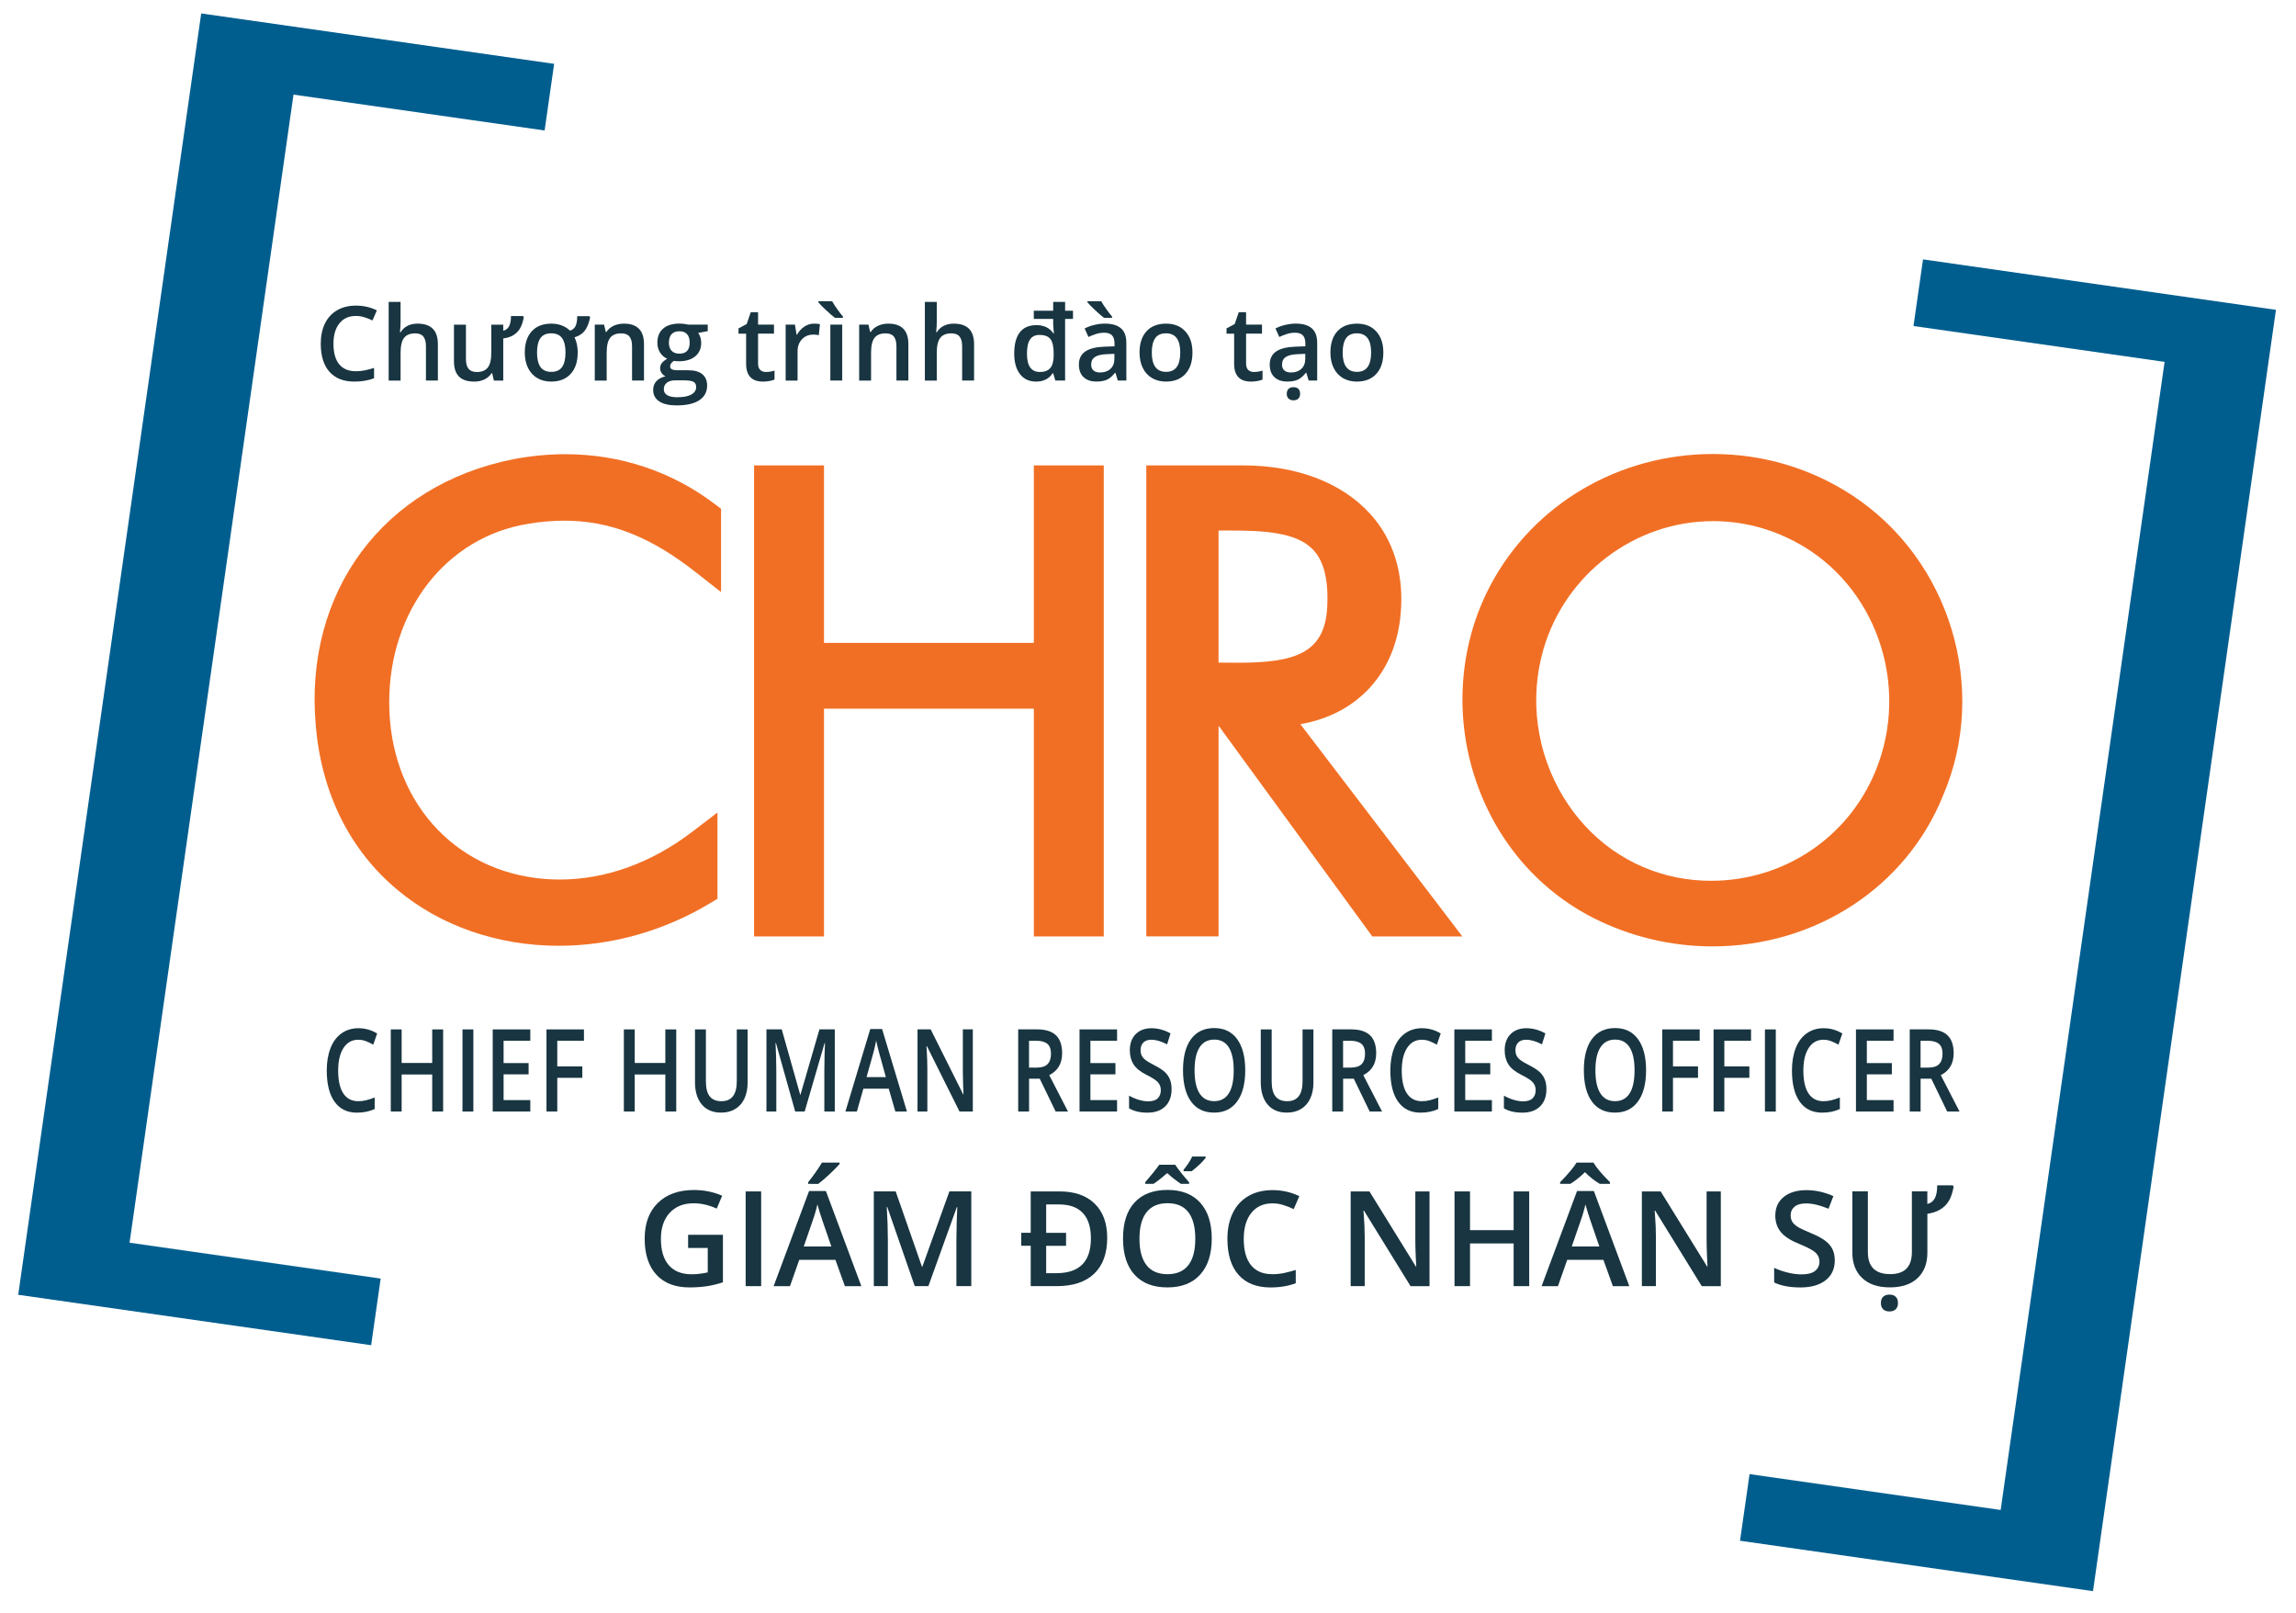 <?xml version="1.0" encoding="utf-8"?>
<!-- Generator: Adobe Illustrator 23.0.0, SVG Export Plug-In . SVG Version: 6.00 Build 0)  -->
<svg version="1.1" id="Layer_1" xmlns="http://www.w3.org/2000/svg" xmlns:xlink="http://www.w3.org/1999/xlink" x="0px" y="0px"
	 viewBox="0 0 600 421.48" style="enable-background:new 0 0 600 421.48;" xml:space="preserve">
<style type="text/css">
	.st0{clip-path:url(#SVGID_2_);fill:#005E8F;}
	.st1{clip-path:url(#SVGID_2_);}
	.st2{clip-path:url(#SVGID_4_);}
	.st3{fill:#F16F24;}
	.st4{clip-path:url(#SVGID_6_);}
	.st5{clip-path:url(#SVGID_6_);fill:#183541;}
	.st6{clip-path:url(#SVGID_2_);fill:#183541;}
	.st7{clip-path:url(#SVGID_8_);fill:#183541;}
	.st8{clip-path:url(#SVGID_10_);fill:#183541;}
	.st9{clip-path:url(#SVGID_12_);fill:#183541;}
	.st10{clip-path:url(#SVGID_14_);fill:#183541;}
	.st11{clip-path:url(#SVGID_16_);fill:#183541;}
	.st12{clip-path:url(#SVGID_18_);fill:#183541;}
	.st13{clip-path:url(#SVGID_20_);fill:#183541;}
</style>
<g>
	<g>
		<defs>
			<rect id="SVGID_1_" x="4.76" y="3.51" width="590" height="412.22"/>
		</defs>
		<clipPath id="SVGID_2_">
			<use xlink:href="#SVGID_1_"  style="overflow:visible;"/>
		</clipPath>
		<polygon class="st0" points="500.04,85.18 565.66,94.55 522.82,394.52 457.2,385.15 454.71,402.56 546.95,415.73 594.76,80.95 
			502.53,67.77 		"/>
		<polygon class="st0" points="52.58,3.51 4.76,338.3 96.99,351.47 99.48,334.06 33.86,324.69 76.7,24.72 142.32,34.09 
			144.81,16.68 		"/>
		<g class="st1">
			<defs>
				<rect id="SVGID_3_" x="4.76" y="3.51" width="590" height="412.22"/>
			</defs>
			<clipPath id="SVGID_4_">
				<use xlink:href="#SVGID_3_"  style="overflow:visible;"/>
			</clipPath>
			<g class="st2">
				<path class="st3" d="M145.98,247.11c-15.92,0-30.91-5.2-42.19-14.66c-12.38-10.37-19.73-25.14-21.26-42.71
					c-3.17-35.01,17.6-63.05,51.68-69.77c4.56-0.86,9.11-1.3,13.55-1.3c14.3,0,27.8,4.51,39.04,13.03l1.63,1.23v2.04v11.28v8.45
					l-6.65-5.22c-11.84-9.3-22.43-13.44-34.32-13.44c-3.02,0-6.2,0.27-9.46,0.82c-21.37,3.45-36.29,22.63-36.29,46.64
					c0,25.25,16.69,44.23,40.58,46.14c1.33,0.11,2.68,0.16,4.01,0.16c11.94,0,23.9-4.31,34.59-12.47l6.6-5.04v8.31v11.9v2.33l-2,1.2
					C173.41,243.28,159.74,247.11,145.98,247.11"/>
			</g>
		</g>
		<g class="st1">
			<polygon class="st3" points="288.44,244.67 284.33,244.67 274.28,244.67 270.17,244.67 270.17,240.56 270.17,185.16 
				215.33,185.16 215.33,240.56 215.33,244.67 211.22,244.67 201.17,244.67 197.06,244.67 197.06,240.56 197.06,125.71 
				197.06,121.6 201.17,121.6 211.22,121.6 215.33,121.6 215.33,125.71 215.33,167.97 270.17,167.97 270.17,125.71 270.17,121.6 
				274.28,121.6 284.33,121.6 288.44,121.6 288.44,125.71 288.44,240.56 			"/>
		</g>
		<g class="st1">
			<defs>
				<rect id="SVGID_5_" x="4.76" y="3.51" width="590" height="412.22"/>
			</defs>
			<clipPath id="SVGID_6_">
				<use xlink:href="#SVGID_5_"  style="overflow:visible;"/>
			</clipPath>
			<g class="st4">
				<path class="st3" d="M318.43,173.11c0.11,0,0.22,0,0.32,0.01c1.53,0.02,3.08,0.04,4.64,0.04c14.79,0,22.9-2.34,23.45-14.71
					c0.34-7.01-0.88-11.87-3.72-14.85c-4.4-4.61-13.01-4.99-22.2-4.99c-0.82,0-1.66,0-2.49,0.01V173.11z M382.14,244.67h-8.31H360.7
					h-2.09l-1.23-1.69l-38.8-53.19h-0.14v50.76v4.11h-4.11h-10.66h-4.11v-4.11V125.71v-4.11h4.11h21.18
					c13.93,0,25.69,4.46,33.11,12.55c6.18,6.74,8.97,15.76,8.08,26.08c-1.29,15.6-11.32,26.41-26.22,28.98l37.29,48.85
					L382.14,244.67z"/>
			</g>
			<g class="st4">
				<path class="st3" d="M447.67,136.16c-20.45,0-38.7,13.84-44.38,33.65c-3.69,12.86-1.78,26.86,5.25,38.42
					c6.73,11.08,17.26,18.54,29.63,21.03c2.94,0.58,5.96,0.87,8.97,0.87c18.98,0,35.85-11.26,42.99-28.7
					c9.24-22.51,0.02-48.81-20.99-59.88C462.39,137.98,455.17,136.16,447.67,136.16 M447.48,247.27c-10.72,0-21.43-2.55-30.98-7.37
					c-14.96-7.6-26.06-20.85-31.27-37.33c-5.25-16.61-3.68-34.74,4.3-49.73c11.22-21.11,33.5-34.22,58.13-34.22
					c13,0,25.56,3.72,36.32,10.77c25.61,16.74,35.83,50.48,23.78,78.48C498.13,231.77,474.46,247.27,447.48,247.27"/>
			</g>
			<path class="st5" d="M93.61,271.66c-1.63,0-2.91,0.71-3.84,2.14c-0.93,1.43-1.4,3.4-1.4,5.92c0,2.63,0.45,4.62,1.35,5.97
				c0.9,1.35,2.2,2.03,3.9,2.03c0.74,0,1.45-0.09,2.14-0.27c0.69-0.18,1.4-0.41,2.15-0.7v3.01c-1.36,0.63-2.91,0.95-4.63,0.95
				c-2.54,0-4.49-0.95-5.85-2.85c-1.36-1.9-2.04-4.63-2.04-8.17c0-2.23,0.33-4.18,0.99-5.86c0.66-1.67,1.62-2.96,2.87-3.84
				c1.25-0.89,2.72-1.34,4.4-1.34c1.77,0,3.41,0.46,4.91,1.38l-1.02,2.92c-0.59-0.34-1.2-0.64-1.86-0.9
				C95.02,271.79,94.33,271.66,93.61,271.66"/>
		</g>
		<polygon class="st6" points="115.8,290.41 112.95,290.41 112.95,280.74 104.96,280.74 104.96,290.41 102.12,290.41 102.12,268.96 
			104.96,268.96 104.96,277.73 112.95,277.73 112.95,268.96 115.8,268.96 		"/>
		<rect x="120.86" y="268.96" class="st6" width="2.84" height="21.46"/>
		<polygon class="st6" points="138.58,290.41 128.76,290.41 128.76,268.96 138.58,268.96 138.58,271.92 131.6,271.92 131.6,277.76 
			138.14,277.76 138.14,280.7 131.6,280.7 131.6,287.43 138.58,287.43 		"/>
		<polygon class="st6" points="145.63,290.41 142.81,290.41 142.81,268.96 152.6,268.96 152.6,271.92 145.63,271.92 145.63,278.63 
			152.17,278.63 152.17,281.61 145.63,281.61 		"/>
		<polygon class="st6" points="176.72,290.41 173.87,290.41 173.87,280.74 165.87,280.74 165.87,290.41 163.03,290.41 
			163.03,268.96 165.87,268.96 165.87,277.73 173.87,277.73 173.87,268.96 176.72,268.96 		"/>
		<g class="st1">
			<defs>
				<rect id="SVGID_7_" x="4.76" y="3.51" width="590" height="412.22"/>
			</defs>
			<clipPath id="SVGID_8_">
				<use xlink:href="#SVGID_7_"  style="overflow:visible;"/>
			</clipPath>
			<path class="st7" d="M195.37,268.96v13.88c0,1.59-0.27,2.97-0.82,4.16c-0.55,1.19-1.34,2.1-2.39,2.74
				c-1.04,0.64-2.28,0.96-3.73,0.96c-2.15,0-3.83-0.7-5.02-2.11c-1.19-1.41-1.79-3.35-1.79-5.81v-13.82h2.85v13.58
				c0,1.77,0.33,3.08,1,3.92c0.67,0.84,1.68,1.26,3.06,1.26c2.67,0,4.01-1.74,4.01-5.21v-13.55H195.37z"/>
			<path class="st7" d="M207.8,290.41l-5.03-17.92h-0.1c0.13,2.66,0.2,5.16,0.2,7.48v10.44h-2.58v-21.46h4l4.82,17.07h0.07
				l4.96-17.07h4.01v21.46h-2.73V279.8c0-1.07,0.02-2.46,0.06-4.17c0.04-1.71,0.08-2.75,0.11-3.11h-0.1l-5.21,17.89H207.8z"/>
			<path class="st7" d="M231.5,281.43l-1.62-5.84c-0.12-0.39-0.28-1.01-0.49-1.85c-0.21-0.84-0.36-1.46-0.43-1.85
				c-0.21,1.2-0.53,2.52-0.94,3.95l-1.57,5.59H231.5z M233.98,290.41l-1.73-5.96h-6.63l-1.7,5.96h-2.99l6.49-21.55h3.09l6.49,21.55
				H233.98z"/>
			<path class="st7" d="M254.22,290.41h-3.48l-8.53-17.1h-0.1l0.06,0.95c0.11,1.82,0.17,3.48,0.17,4.99v11.16h-2.57v-21.46h3.44
				l8.51,17.01h0.07c-0.02-0.22-0.05-1.04-0.1-2.46c-0.05-1.41-0.07-2.52-0.07-3.31v-11.24h2.6V290.41z"/>
			<path class="st7" d="M268.92,278.94h1.97c1.32,0,2.28-0.3,2.87-0.91c0.59-0.61,0.89-1.51,0.89-2.7c0-1.21-0.32-2.08-0.96-2.61
				c-0.64-0.53-1.61-0.79-2.9-0.79h-1.88V278.94z M268.92,281.84v8.57h-2.84v-21.46h4.9c2.24,0,3.9,0.52,4.97,1.55
				c1.08,1.04,1.61,2.6,1.61,4.7c0,2.67-1.12,4.57-3.37,5.71l4.9,9.5h-3.23l-4.15-8.57H268.92z"/>
		</g>
		<polygon class="st6" points="291.92,290.41 282.11,290.41 282.11,268.96 291.92,268.96 291.92,271.92 284.95,271.92 
			284.95,277.76 291.49,277.76 291.49,280.7 284.95,280.7 284.95,287.43 291.92,287.43 		"/>
		<g class="st1">
			<defs>
				<rect id="SVGID_9_" x="4.76" y="3.51" width="590" height="412.22"/>
			</defs>
			<clipPath id="SVGID_10_">
				<use xlink:href="#SVGID_9_"  style="overflow:visible;"/>
			</clipPath>
			<path class="st8" d="M306.16,284.59c0,1.91-0.56,3.41-1.67,4.49c-1.11,1.09-2.65,1.63-4.62,1.63c-1.96,0-3.57-0.38-4.82-1.13
				v-3.32c0.79,0.46,1.63,0.82,2.52,1.09c0.89,0.26,1.72,0.4,2.49,0.4c1.12,0,1.95-0.26,2.49-0.79c0.53-0.53,0.8-1.24,0.8-2.13
				c0-0.8-0.25-1.48-0.74-2.04c-0.49-0.56-1.5-1.22-3.04-1.98c-1.58-0.79-2.7-1.7-3.35-2.72c-0.65-1.02-0.97-2.24-0.97-3.67
				c0-1.79,0.51-3.2,1.54-4.23c1.03-1.03,2.41-1.54,4.14-1.54c1.66,0,3.32,0.45,4.96,1.35l-0.9,2.86c-1.54-0.8-2.92-1.2-4.13-1.2
				c-0.92,0-1.61,0.25-2.09,0.74c-0.47,0.49-0.71,1.15-0.71,1.96c0,0.56,0.1,1.04,0.29,1.43c0.19,0.39,0.5,0.77,0.94,1.12
				c0.43,0.35,1.22,0.82,2.35,1.4c1.27,0.65,2.21,1.27,2.8,1.83c0.59,0.57,1.03,1.21,1.3,1.92
				C306.03,282.78,306.16,283.62,306.16,284.59"/>
			<path class="st8" d="M312.17,279.65c0,2.64,0.43,4.64,1.29,6.01c0.86,1.36,2.14,2.05,3.83,2.05c1.68,0,2.96-0.68,3.82-2.03
				c0.86-1.35,1.29-3.36,1.29-6.03c0-2.63-0.43-4.63-1.28-5.99c-0.85-1.36-2.12-2.04-3.8-2.04c-1.7,0-2.98,0.68-3.85,2.04
				C312.6,275.03,312.17,277.02,312.17,279.65 M325.41,279.65c0,3.49-0.71,6.21-2.12,8.14c-1.41,1.94-3.41,2.91-6,2.91
				c-2.62,0-4.63-0.96-6.03-2.88c-1.4-1.92-2.11-4.66-2.11-8.2c0-3.54,0.71-6.26,2.12-8.16c1.41-1.9,3.43-2.85,6.05-2.85
				c2.58,0,4.57,0.96,5.98,2.89C324.71,273.44,325.41,276.15,325.41,279.65"/>
			<path class="st8" d="M343.23,268.96v13.88c0,1.59-0.27,2.97-0.83,4.16c-0.55,1.19-1.34,2.1-2.39,2.74
				c-1.04,0.64-2.28,0.96-3.73,0.96c-2.15,0-3.83-0.7-5.02-2.11c-1.19-1.41-1.79-3.35-1.79-5.81v-13.82h2.85v13.58
				c0,1.77,0.33,3.08,1,3.92c0.67,0.84,1.69,1.26,3.06,1.26c2.67,0,4.01-1.74,4.01-5.21v-13.55H343.23z"/>
			<path class="st8" d="M350.99,278.94h1.97c1.32,0,2.28-0.3,2.87-0.91c0.59-0.61,0.89-1.51,0.89-2.7c0-1.21-0.32-2.08-0.96-2.61
				c-0.64-0.53-1.61-0.79-2.9-0.79h-1.88V278.94z M350.99,281.84v8.57h-2.84v-21.46h4.9c2.24,0,3.9,0.52,4.97,1.55
				c1.08,1.04,1.61,2.6,1.61,4.7c0,2.67-1.12,4.57-3.37,5.71l4.9,9.5h-3.23l-4.15-8.57H350.99z"/>
			<path class="st8" d="M371.55,271.66c-1.63,0-2.91,0.71-3.84,2.14c-0.93,1.43-1.4,3.4-1.4,5.92c0,2.63,0.45,4.62,1.35,5.97
				c0.9,1.35,2.2,2.03,3.9,2.03c0.74,0,1.45-0.09,2.14-0.27c0.69-0.18,1.4-0.41,2.15-0.7v3.01c-1.36,0.63-2.9,0.95-4.63,0.95
				c-2.54,0-4.49-0.95-5.85-2.85c-1.36-1.9-2.04-4.63-2.04-8.17c0-2.23,0.33-4.18,0.99-5.86c0.66-1.67,1.62-2.96,2.87-3.84
				c1.25-0.89,2.72-1.34,4.4-1.34c1.77,0,3.41,0.46,4.91,1.38l-1.02,2.92c-0.59-0.34-1.2-0.64-1.86-0.9
				C372.96,271.79,372.27,271.66,371.55,271.66"/>
		</g>
		<polygon class="st6" points="389.87,290.41 380.06,290.41 380.06,268.96 389.87,268.96 389.87,271.92 382.9,271.92 382.9,277.76 
			389.44,277.76 389.44,280.7 382.9,280.7 382.9,287.43 389.87,287.43 		"/>
		<g class="st1">
			<defs>
				<rect id="SVGID_11_" x="4.76" y="3.51" width="590" height="412.22"/>
			</defs>
			<clipPath id="SVGID_12_">
				<use xlink:href="#SVGID_11_"  style="overflow:visible;"/>
			</clipPath>
			<path class="st9" d="M404.12,284.59c0,1.91-0.56,3.41-1.67,4.49c-1.11,1.09-2.65,1.63-4.62,1.63c-1.96,0-3.57-0.38-4.82-1.13
				v-3.32c0.79,0.46,1.63,0.82,2.52,1.09c0.89,0.26,1.72,0.4,2.49,0.4c1.12,0,1.95-0.26,2.49-0.79c0.53-0.53,0.8-1.24,0.8-2.13
				c0-0.8-0.25-1.48-0.74-2.04c-0.49-0.56-1.5-1.22-3.04-1.98c-1.58-0.79-2.7-1.7-3.35-2.72c-0.65-1.02-0.97-2.24-0.97-3.67
				c0-1.79,0.51-3.2,1.54-4.23c1.03-1.03,2.41-1.54,4.14-1.54c1.66,0,3.32,0.45,4.96,1.35l-0.9,2.86c-1.54-0.8-2.92-1.2-4.13-1.2
				c-0.92,0-1.61,0.25-2.09,0.74c-0.47,0.49-0.71,1.15-0.71,1.96c0,0.56,0.1,1.04,0.29,1.43c0.19,0.39,0.5,0.77,0.94,1.12
				c0.43,0.35,1.22,0.82,2.35,1.4c1.27,0.65,2.21,1.27,2.8,1.83c0.59,0.57,1.03,1.21,1.3,1.92
				C403.98,282.78,404.12,283.62,404.12,284.59"/>
			<path class="st9" d="M416.92,279.65c0,2.64,0.43,4.64,1.29,6.01c0.86,1.36,2.14,2.05,3.83,2.05c1.68,0,2.96-0.68,3.82-2.03
				c0.86-1.35,1.29-3.36,1.29-6.03c0-2.63-0.43-4.63-1.28-5.99c-0.85-1.36-2.12-2.04-3.8-2.04c-1.7,0-2.98,0.68-3.85,2.04
				C417.35,275.03,416.92,277.02,416.92,279.65 M430.16,279.65c0,3.49-0.71,6.21-2.12,8.14c-1.41,1.94-3.41,2.91-6,2.91
				c-2.62,0-4.63-0.96-6.03-2.88c-1.4-1.92-2.11-4.66-2.11-8.2c0-3.54,0.71-6.26,2.12-8.16c1.41-1.9,3.43-2.85,6.05-2.85
				c2.58,0,4.57,0.96,5.98,2.89C429.46,273.44,430.16,276.15,430.16,279.65"/>
		</g>
		<polygon class="st6" points="437.19,290.41 434.38,290.41 434.38,268.96 444.17,268.96 444.17,271.92 437.19,271.92 
			437.19,278.63 443.73,278.63 443.73,281.61 437.19,281.61 		"/>
		<polygon class="st6" points="450.61,290.41 447.8,290.41 447.8,268.96 457.59,268.96 457.59,271.92 450.61,271.92 450.61,278.63 
			457.15,278.63 457.15,281.61 450.61,281.61 		"/>
		<rect x="461.22" y="268.96" class="st6" width="2.84" height="21.46"/>
		<g class="st1">
			<defs>
				<rect id="SVGID_13_" x="4.76" y="3.51" width="590" height="412.22"/>
			</defs>
			<clipPath id="SVGID_14_">
				<use xlink:href="#SVGID_13_"  style="overflow:visible;"/>
			</clipPath>
			<path class="st10" d="M476.5,271.66c-1.63,0-2.91,0.71-3.84,2.14c-0.93,1.43-1.4,3.4-1.4,5.92c0,2.63,0.45,4.62,1.35,5.97
				c0.9,1.35,2.2,2.03,3.9,2.03c0.74,0,1.45-0.09,2.14-0.27c0.69-0.18,1.4-0.41,2.15-0.7v3.01c-1.36,0.63-2.9,0.95-4.63,0.95
				c-2.54,0-4.49-0.95-5.85-2.85c-1.36-1.9-2.04-4.63-2.04-8.17c0-2.23,0.33-4.18,0.99-5.86c0.66-1.67,1.62-2.96,2.87-3.84
				c1.25-0.89,2.72-1.34,4.4-1.34c1.77,0,3.41,0.46,4.91,1.38l-1.02,2.92c-0.59-0.34-1.2-0.64-1.86-0.9
				C477.91,271.79,477.22,271.66,476.5,271.66"/>
		</g>
		<polygon class="st6" points="494.83,290.41 485.01,290.41 485.01,268.96 494.83,268.96 494.83,271.92 487.85,271.92 
			487.85,277.76 494.39,277.76 494.39,280.7 487.85,280.7 487.85,287.43 494.83,287.43 		"/>
		<g class="st1">
			<defs>
				<rect id="SVGID_15_" x="4.76" y="3.51" width="590" height="412.22"/>
			</defs>
			<clipPath id="SVGID_16_">
				<use xlink:href="#SVGID_15_"  style="overflow:visible;"/>
			</clipPath>
			<path class="st11" d="M501.9,278.94h1.97c1.32,0,2.28-0.3,2.87-0.91c0.59-0.61,0.89-1.51,0.89-2.7c0-1.21-0.32-2.08-0.96-2.61
				c-0.64-0.53-1.61-0.79-2.9-0.79h-1.88V278.94z M501.9,281.84v8.57h-2.84v-21.46h4.9c2.24,0,3.9,0.52,4.97,1.55
				c1.08,1.04,1.61,2.6,1.61,4.7c0,2.67-1.12,4.57-3.37,5.71l4.9,9.5h-3.23l-4.15-8.57H501.9z"/>
			<path class="st11" d="M92.98,82.55c-1.81,0-3.24,0.64-4.28,1.93c-1.04,1.29-1.56,3.06-1.56,5.32c0,2.37,0.5,4.16,1.5,5.38
				c1,1.21,2.45,1.82,4.34,1.82c0.82,0,1.61-0.08,2.38-0.24c0.77-0.16,1.56-0.37,2.39-0.63v2.71c-1.52,0.57-3.23,0.86-5.15,0.86
				c-2.83,0-5-0.86-6.51-2.57c-1.52-1.71-2.27-4.16-2.27-7.35c0-2.01,0.37-3.77,1.1-5.27c0.74-1.51,1.8-2.66,3.19-3.46
				c1.39-0.8,3.03-1.2,4.9-1.2c1.97,0,3.79,0.41,5.47,1.24l-1.14,2.63c-0.65-0.31-1.34-0.58-2.07-0.81
				C94.55,82.67,93.78,82.55,92.98,82.55"/>
			<path class="st11" d="M114.43,99.43h-3.12v-8.98c0-1.13-0.23-1.97-0.68-2.52c-0.45-0.56-1.17-0.83-2.16-0.83
				c-1.3,0-2.26,0.39-2.87,1.17c-0.61,0.78-0.92,2.08-0.92,3.92v7.25h-3.11V78.88h3.11v5.22c0,0.84-0.05,1.73-0.16,2.68h0.2
				c0.42-0.7,1.01-1.25,1.76-1.64c0.75-0.39,1.63-0.58,2.64-0.58c3.54,0,5.31,1.78,5.31,5.35V99.43z"/>
			<path class="st11" d="M129.06,99.43l-0.44-1.91h-0.18c-0.43,0.68-1.04,1.21-1.82,1.6c-0.78,0.39-1.68,0.58-2.7,0.58
				c-1.78,0-3.11-0.44-3.98-1.32c-0.88-0.88-1.31-2.21-1.31-4v-9.55h3.13v9.01c0,1.12,0.23,1.96,0.69,2.52
				c0.46,0.56,1.18,0.84,2.15,0.84c1.3,0,2.26-0.39,2.87-1.17c0.61-0.78,0.92-2.09,0.92-3.92v-7.28h3.12v1.57
				c0.7-0.16,1.21-0.55,1.53-1.17c0.32-0.62,0.49-1.5,0.49-2.65h3.17l0.18,0.3c-0.25,1.28-0.58,2.27-1.02,2.98
				c-0.43,0.71-1.01,1.28-1.72,1.72c-0.72,0.44-1.6,0.71-2.63,0.84v11.02H129.06z"/>
			<path class="st11" d="M140.34,92.1c0,1.66,0.29,2.92,0.89,3.78c0.59,0.85,1.54,1.28,2.85,1.28c1.29,0,2.24-0.43,2.82-1.28
				c0.58-0.85,0.88-2.12,0.88-3.78c0-1.65-0.29-2.89-0.89-3.74c-0.59-0.85-1.54-1.27-2.84-1.27c-1.3,0-2.25,0.42-2.83,1.27
				C140.63,89.21,140.34,90.45,140.34,92.1 M150.97,92.1c0,2.39-0.61,4.25-1.84,5.59c-1.22,1.34-2.93,2.01-5.11,2.01
				c-1.36,0-2.57-0.31-3.62-0.92c-1.05-0.62-1.85-1.5-2.42-2.66c-0.56-1.15-0.84-2.49-0.84-4.02c0-2.37,0.61-4.22,1.82-5.55
				c1.21-1.33,2.93-1.99,5.14-1.99c0.96,0,1.86,0.16,2.69,0.47c0.83,0.31,1.56,0.77,2.17,1.37c0.62-0.19,1.09-0.57,1.41-1.14
				c0.31-0.58,0.47-1.46,0.47-2.65h3.18l0.2,0.3c-0.33,1.58-0.81,2.76-1.45,3.55c-0.64,0.79-1.51,1.34-2.62,1.67
				C150.7,89.31,150.97,90.64,150.97,92.1"/>
			<path class="st11" d="M168.29,99.43h-3.12v-8.98c0-1.13-0.23-1.97-0.68-2.52c-0.45-0.56-1.17-0.83-2.16-0.83
				c-1.31,0-2.27,0.39-2.88,1.16c-0.61,0.78-0.91,2.07-0.91,3.9v7.28h-3.11V84.82h2.43l0.44,1.92h0.16c0.44-0.7,1.07-1.23,1.88-1.61
				c0.81-0.38,1.71-0.57,2.69-0.57c3.5,0,5.26,1.78,5.26,5.35V99.43z"/>
			<path class="st11" d="M174.8,89.55c0,0.91,0.24,1.62,0.71,2.11c0.47,0.49,1.15,0.74,2.03,0.74c1.8,0,2.69-0.96,2.69-2.88
				c0-0.95-0.22-1.69-0.67-2.2c-0.44-0.52-1.12-0.77-2.03-0.77c-0.9,0-1.58,0.26-2.04,0.77C175.04,87.83,174.8,88.57,174.8,89.55
				 M173.47,101.71c0,0.67,0.3,1.18,0.9,1.54s1.45,0.54,2.54,0.54c1.69,0,2.95-0.24,3.78-0.73c0.83-0.48,1.24-1.13,1.24-1.93
				c0-0.63-0.23-1.09-0.68-1.35c-0.45-0.27-1.3-0.4-2.53-0.4h-2.35c-0.89,0-1.6,0.21-2.12,0.63
				C173.73,100.42,173.47,100.99,173.47,101.71 M184.95,84.82v1.7l-2.5,0.46c0.23,0.31,0.42,0.69,0.57,1.14
				c0.15,0.45,0.22,0.93,0.22,1.43c0,1.51-0.52,2.69-1.56,3.55c-1.04,0.86-2.47,1.29-4.29,1.29c-0.47,0-0.89-0.03-1.27-0.1
				c-0.67,0.41-1,0.9-1,1.45c0,0.33,0.16,0.59,0.47,0.75c0.31,0.17,0.89,0.25,1.72,0.25h2.55c1.61,0,2.84,0.34,3.67,1.03
				c0.83,0.69,1.26,1.68,1.26,2.97c0,1.66-0.68,2.93-2.05,3.83c-1.36,0.9-3.34,1.35-5.92,1.35c-1.99,0-3.51-0.35-4.56-1.06
				c-1.05-0.7-1.57-1.71-1.57-3.01c0-0.9,0.28-1.65,0.85-2.26c0.57-0.61,1.36-1.04,2.39-1.27c-0.41-0.18-0.76-0.46-1.02-0.85
				c-0.27-0.39-0.4-0.8-0.4-1.24c0-0.55,0.16-1.01,0.46-1.39c0.31-0.38,0.77-0.75,1.37-1.12c-0.76-0.33-1.37-0.86-1.84-1.59
				c-0.47-0.74-0.71-1.6-0.71-2.58c0-1.59,0.5-2.82,1.5-3.69c1-0.87,2.42-1.31,4.27-1.31c0.41,0,0.85,0.03,1.3,0.09
				c0.45,0.06,0.79,0.12,1.02,0.18H184.95z"/>
			<path class="st11" d="M200.13,97.19c0.76,0,1.52-0.12,2.27-0.36v2.34c-0.34,0.15-0.79,0.28-1.33,0.38
				c-0.54,0.1-1.1,0.15-1.68,0.15c-2.94,0-4.41-1.55-4.41-4.65v-7.87h-1.99V85.8l2.14-1.14l1.06-3.09h1.91v3.25h4.16v2.35h-4.16
				v7.82c0,0.75,0.19,1.3,0.56,1.66C199.03,97.01,199.52,97.19,200.13,97.19"/>
			<path class="st11" d="M212.73,84.56c0.62,0,1.14,0.04,1.54,0.13l-0.3,2.89c-0.44-0.11-0.9-0.16-1.37-0.16
				c-1.24,0-2.25,0.4-3.02,1.22c-0.77,0.81-1.16,1.86-1.16,3.16v7.64h-3.11V84.82h2.43l0.41,2.58h0.16c0.49-0.87,1.12-1.56,1.9-2.07
				C210.99,84.81,211.83,84.56,212.73,84.56"/>
			<path class="st11" d="M220.09,99.43h-3.1V84.82h3.1V99.43z M218.19,83.04c-0.61-0.46-1.38-1.12-2.31-1.99
				c-0.93-0.87-1.61-1.56-2.03-2.07V78.7h3.61c0.33,0.62,0.79,1.33,1.37,2.13c0.58,0.8,1.06,1.43,1.45,1.88v0.33H218.19z"/>
			<path class="st11" d="M237.38,99.43h-3.12v-8.98c0-1.13-0.23-1.97-0.68-2.52c-0.45-0.56-1.17-0.83-2.16-0.83
				c-1.31,0-2.27,0.39-2.88,1.16c-0.61,0.78-0.91,2.07-0.91,3.9v7.28h-3.11V84.82h2.43l0.44,1.92h0.16c0.44-0.7,1.07-1.23,1.88-1.61
				c0.81-0.38,1.71-0.57,2.69-0.57c3.5,0,5.26,1.78,5.26,5.35V99.43z"/>
			<path class="st11" d="M254.55,99.43h-3.12v-8.98c0-1.13-0.23-1.97-0.68-2.52c-0.45-0.56-1.17-0.83-2.16-0.83
				c-1.3,0-2.26,0.39-2.87,1.17c-0.61,0.78-0.92,2.08-0.92,3.92v7.25h-3.11V78.88h3.11v5.22c0,0.84-0.05,1.73-0.16,2.68h0.2
				c0.42-0.7,1.01-1.25,1.76-1.64c0.75-0.39,1.63-0.58,2.64-0.58c3.54,0,5.31,1.78,5.31,5.35V99.43z"/>
			<path class="st11" d="M271.74,97.19c1.25,0,2.16-0.35,2.74-1.05c0.58-0.7,0.87-1.81,0.87-3.33v-0.44c0-1.8-0.28-3.06-0.85-3.78
				c-0.57-0.72-1.52-1.08-2.86-1.08c-1.1,0-1.92,0.39-2.46,1.17c-0.54,0.78-0.81,2.02-0.81,3.73
				C268.36,95.59,269.49,97.19,271.74,97.19 M270.78,99.7c-1.81,0-3.23-0.65-4.23-1.95c-1.01-1.3-1.51-3.09-1.51-5.38
				c0-2.44,0.49-4.28,1.46-5.54c0.97-1.25,2.42-1.88,4.34-1.88c1.96,0,3.43,0.71,4.44,2.14h0.16c-0.03-0.09-0.07-0.44-0.13-1.04
				c-0.06-0.61-0.09-1.11-0.09-1.49v-1.23h-5.06v-2.15h5.06v-2.3h3.12v2.3h2.06v2.15h-2.06v16.1h-2.55l-0.57-1.91h-0.13
				C274.12,98.97,272.69,99.7,270.78,99.7"/>
			<path class="st11" d="M287.49,97.32c1.13,0,2.03-0.32,2.71-0.95c0.68-0.63,1.02-1.51,1.02-2.65v-1.27l-1.88,0.08
				c-1.46,0.05-2.53,0.3-3.19,0.73c-0.66,0.44-1,1.1-1,2c0,0.65,0.19,1.16,0.58,1.51C286.13,97.14,286.71,97.32,287.49,97.32
				 M288.5,83.04c-0.61-0.46-1.38-1.12-2.3-1.99c-0.93-0.87-1.61-1.56-2.03-2.07v-0.28h3.61c0.33,0.62,0.79,1.33,1.37,2.13
				c0.58,0.8,1.06,1.43,1.45,1.88v0.33H288.5z M292.11,99.43l-0.62-2.04h-0.1c-0.7,0.89-1.41,1.5-2.13,1.82
				c-0.71,0.32-1.63,0.48-2.75,0.48c-1.44,0-2.55-0.39-3.36-1.16c-0.81-0.77-1.21-1.87-1.21-3.29c0-1.51,0.56-2.64,1.68-3.41
				c1.12-0.77,2.82-1.18,5.11-1.26l2.52-0.08v-0.78c0-0.93-0.22-1.63-0.65-2.09c-0.44-0.46-1.11-0.69-2.03-0.69
				c-0.75,0-1.47,0.11-2.15,0.33c-0.69,0.22-1.35,0.48-1.98,0.78l-1-2.22c0.79-0.41,1.66-0.73,2.6-0.94
				c0.94-0.22,1.83-0.33,2.67-0.33c1.86,0,3.26,0.4,4.21,1.22c0.95,0.81,1.42,2.08,1.42,3.82v9.84H292.11z"/>
			<path class="st11" d="M300.99,92.1c0,3.37,1.25,5.06,3.74,5.06c2.47,0,3.7-1.68,3.7-5.06c0-3.34-1.24-5.01-3.73-5.01
				c-1.3,0-2.25,0.43-2.83,1.29C301.28,89.25,300.99,90.49,300.99,92.1 M311.62,92.1c0,2.39-0.61,4.25-1.84,5.59
				c-1.22,1.34-2.93,2.01-5.11,2.01c-1.36,0-2.57-0.31-3.62-0.92c-1.05-0.62-1.85-1.5-2.42-2.66c-0.56-1.15-0.84-2.49-0.84-4.02
				c0-2.37,0.61-4.22,1.82-5.55c1.22-1.33,2.93-1.99,5.14-1.99c2.11,0,3.79,0.68,5.02,2.04C311.01,87.96,311.62,89.79,311.62,92.1"
				/>
			<path class="st11" d="M327.66,97.19c0.76,0,1.52-0.12,2.27-0.36v2.34c-0.34,0.15-0.79,0.28-1.33,0.38
				c-0.54,0.1-1.1,0.15-1.68,0.15c-2.94,0-4.41-1.55-4.41-4.65v-7.87h-1.99V85.8l2.14-1.14l1.06-3.09h1.91v3.25h4.16v2.35h-4.16
				v7.82c0,0.75,0.19,1.3,0.56,1.66C326.56,97.01,327.05,97.19,327.66,97.19"/>
			<path class="st11" d="M336.26,102.89c0-0.55,0.15-0.98,0.46-1.28s0.74-0.45,1.3-0.45c0.56,0,0.99,0.15,1.29,0.46
				c0.3,0.3,0.44,0.73,0.44,1.27c0,0.52-0.15,0.93-0.45,1.24s-0.73,0.46-1.28,0.46c-0.56,0-1-0.15-1.3-0.46
				C336.41,103.84,336.26,103.42,336.26,102.89 M337.37,97.32c1.13,0,2.03-0.32,2.71-0.95c0.68-0.63,1.02-1.51,1.02-2.65v-1.27
				l-1.88,0.08c-1.46,0.05-2.53,0.3-3.19,0.73c-0.67,0.44-1,1.1-1,2c0,0.65,0.19,1.16,0.58,1.51
				C336.01,97.14,336.59,97.32,337.37,97.32 M341.99,99.43l-0.62-2.04h-0.11c-0.7,0.89-1.41,1.5-2.13,1.82
				c-0.71,0.32-1.63,0.48-2.75,0.48c-1.44,0-2.55-0.39-3.36-1.16c-0.81-0.77-1.21-1.87-1.21-3.29c0-1.51,0.56-2.64,1.68-3.41
				c1.12-0.77,2.82-1.18,5.11-1.26l2.52-0.08v-0.78c0-0.93-0.22-1.63-0.65-2.09c-0.44-0.46-1.11-0.69-2.03-0.69
				c-0.75,0-1.47,0.11-2.15,0.33c-0.69,0.22-1.35,0.48-1.98,0.78l-1-2.22c0.79-0.41,1.66-0.73,2.6-0.94
				c0.94-0.22,1.83-0.33,2.67-0.33c1.86,0,3.26,0.4,4.21,1.22c0.95,0.81,1.42,2.08,1.42,3.82v9.84H341.99z"/>
			<path class="st11" d="M350.87,92.1c0,3.37,1.25,5.06,3.74,5.06c2.47,0,3.7-1.68,3.7-5.06c0-3.34-1.24-5.01-3.72-5.01
				c-1.31,0-2.25,0.43-2.84,1.29C351.16,89.25,350.87,90.49,350.87,92.1 M361.5,92.1c0,2.39-0.61,4.25-1.84,5.59
				c-1.22,1.34-2.93,2.01-5.11,2.01c-1.36,0-2.57-0.31-3.62-0.92c-1.05-0.62-1.85-1.5-2.42-2.66c-0.56-1.15-0.84-2.49-0.84-4.02
				c0-2.37,0.61-4.22,1.82-5.55c1.21-1.33,2.93-1.99,5.14-1.99c2.11,0,3.79,0.68,5.02,2.04C360.89,87.96,361.5,89.79,361.5,92.1"/>
			<path class="st11" d="M179.81,322.62h9.11v12.42c-1.49,0.48-2.92,0.83-4.29,1.03c-1.37,0.2-2.85,0.3-4.44,0.3
				c-3.75,0-6.64-1.11-8.67-3.33c-2.03-2.22-3.05-5.35-3.05-9.39c0-3.98,1.14-7.1,3.44-9.35c2.29-2.25,5.44-3.38,9.46-3.38
				c2.58,0,5.03,0.5,7.35,1.49l-1.42,3.37c-2.01-0.92-4.02-1.39-6.03-1.39c-2.64,0-4.73,0.83-6.26,2.49c-1.53,1.66-2.3,3.93-2.3,6.8
				c0,3.02,0.69,5.32,2.07,6.9c1.38,1.58,3.37,2.36,5.97,2.36c1.31,0,2.71-0.16,4.2-0.49v-6.38h-5.13V322.62z"/>
		</g>
		<rect x="194.86" y="311.29" class="st6" width="4.05" height="24.75"/>
		<g class="st1">
			<defs>
				<rect id="SVGID_17_" x="4.76" y="3.51" width="590" height="412.22"/>
			</defs>
			<clipPath id="SVGID_18_">
				<use xlink:href="#SVGID_17_"  style="overflow:visible;"/>
			</clipPath>
			<path class="st12" d="M211.18,309.31v-0.42c0.64-0.79,1.31-1.67,1.99-2.64c0.68-0.97,1.22-1.8,1.62-2.49h4.62v0.36
				c-0.59,0.69-1.47,1.58-2.63,2.67c-1.17,1.09-2.15,1.93-2.95,2.53H211.18z M217.25,325.68l-2.32-6.74
				c-0.17-0.45-0.4-1.16-0.7-2.13c-0.3-0.97-0.5-1.68-0.62-2.13c-0.31,1.39-0.75,2.91-1.34,4.55l-2.23,6.45H217.25z M220.79,336.04
				l-2.47-6.87h-9.46l-2.42,6.87h-4.27l9.26-24.85h4.4l9.26,24.85H220.79z"/>
			<path class="st12" d="M239.05,336.04l-7.18-20.67h-0.14c0.19,3.07,0.29,5.95,0.29,8.63v12.03h-3.67v-24.75h5.71l6.87,19.69h0.1
				l7.07-19.69h5.72v24.75h-3.89V323.8c0-1.23,0.03-2.83,0.09-4.81c0.06-1.97,0.12-3.17,0.16-3.59h-0.14l-7.43,20.63H239.05z"/>
			<path class="st12" d="M285.08,323.57c0-2.93-0.7-5.15-2.11-6.64c-1.4-1.49-3.48-2.24-6.24-2.24h-3.34v7.43h5.2v3.39h-5.2v7.14
				h2.71C282.09,332.64,285.08,329.61,285.08,323.57 M289.34,323.43c0,4.06-1.13,7.18-3.4,9.35c-2.27,2.17-5.53,3.26-9.8,3.26h-6.79
				v-10.55h-2.47v-3.39h2.47v-10.81h7.55c3.92,0,6.97,1.06,9.16,3.19C288.25,316.61,289.34,319.59,289.34,323.43"/>
			<path class="st12" d="M309.31,305.61c0.94-1.12,1.69-2.26,2.25-3.44h3.5v0.35c-0.78,1.04-1.99,2.2-3.64,3.49h-2.12V305.61z
				 M310.74,309.31h-2.15c-1.26-0.85-2.45-1.78-3.57-2.81c-1.29,1.14-2.48,2.08-3.57,2.81h-2.18v-0.42
				c1.76-2.04,2.98-3.57,3.67-4.57h4.16c0.99,1.44,2.21,2.97,3.64,4.57V309.31z M297.77,323.63c0,3.05,0.61,5.36,1.84,6.93
				c1.23,1.57,3.05,2.36,5.47,2.36c2.4,0,4.22-0.78,5.44-2.33c1.23-1.56,1.84-3.88,1.84-6.96c0-3.04-0.61-5.34-1.82-6.91
				c-1.21-1.57-3.02-2.35-5.42-2.35c-2.43,0-4.26,0.78-5.49,2.35C298.39,318.29,297.77,320.6,297.77,323.63 M316.66,323.63
				c0,4.03-1.01,7.16-3.02,9.39c-2.01,2.23-4.87,3.35-8.56,3.35c-3.74,0-6.6-1.11-8.61-3.33c-2-2.22-3-5.37-3-9.45
				c0-4.09,1.01-7.22,3.02-9.41c2.01-2.19,4.89-3.28,8.62-3.28c3.68,0,6.52,1.11,8.53,3.33
				C315.66,316.46,316.66,319.59,316.66,323.63"/>
			<path class="st12" d="M332.5,314.41c-2.33,0-4.15,0.83-5.48,2.47c-1.33,1.65-2,3.92-2,6.82c0,3.04,0.64,5.33,1.92,6.89
				c1.28,1.56,3.13,2.33,5.56,2.33c1.05,0,2.06-0.1,3.05-0.31c0.98-0.21,2-0.48,3.06-0.8v3.47c-1.94,0.73-4.14,1.1-6.6,1.1
				c-3.62,0-6.41-1.1-8.35-3.29c-1.94-2.19-2.91-5.33-2.91-9.42c0-2.57,0.47-4.83,1.41-6.75c0.94-1.93,2.31-3.41,4.09-4.43
				c1.78-1.03,3.88-1.54,6.28-1.54c2.53,0,4.86,0.53,7.01,1.59l-1.46,3.37c-0.83-0.39-1.72-0.74-2.65-1.04
				C334.51,314.56,333.53,314.41,332.5,314.41"/>
			<path class="st12" d="M373.57,336.04h-4.96l-12.17-19.72h-0.14l0.09,1.1c0.16,2.1,0.24,4.02,0.24,5.76v12.86h-3.67v-24.75h4.91
				L370,330.91h0.1c-0.02-0.26-0.07-1.2-0.14-2.83c-0.07-1.63-0.1-2.9-0.1-3.82v-12.97h3.71V336.04z"/>
		</g>
		<polygon class="st6" points="399.62,336.04 395.55,336.04 395.55,324.88 384.15,324.88 384.15,336.04 380.1,336.04 380.1,311.29 
			384.15,311.29 384.15,321.41 395.55,321.41 395.55,311.29 399.62,311.29 		"/>
		<g class="st1">
			<defs>
				<rect id="SVGID_19_" x="4.76" y="3.51" width="590" height="412.22"/>
			</defs>
			<clipPath id="SVGID_20_">
				<use xlink:href="#SVGID_19_"  style="overflow:visible;"/>
			</clipPath>
			<path class="st13" d="M417.95,325.68l-2.32-6.74c-0.17-0.45-0.4-1.16-0.7-2.13c-0.3-0.97-0.51-1.68-0.62-2.13
				c-0.31,1.39-0.75,2.91-1.34,4.55l-2.23,6.45H417.95z M418.05,309.31c-1.39-0.82-2.67-1.84-3.86-3.05
				c-1.16,1.16-2.43,2.18-3.81,3.05h-2.68v-0.42c2.16-2.23,3.59-3.94,4.3-5.13h4.4c0.71,1.24,2.16,2.95,4.33,5.13v0.42H418.05z
				 M421.48,336.04l-2.47-6.87h-9.46l-2.42,6.87h-4.27l9.26-24.85h4.4l9.26,24.85H421.48z"/>
			<path class="st13" d="M449.67,336.04h-4.96l-12.17-19.72h-0.14l0.09,1.1c0.16,2.1,0.24,4.02,0.24,5.76v12.86h-3.67v-24.75h4.91
				l12.14,19.62h0.1c-0.02-0.26-0.07-1.2-0.13-2.83c-0.07-1.63-0.1-2.9-0.1-3.82v-12.97h3.71V336.04z"/>
			<path class="st13" d="M479.47,329.32c0,2.2-0.8,3.93-2.39,5.18c-1.59,1.25-3.79,1.88-6.58,1.88c-2.8,0-5.09-0.43-6.87-1.3v-3.82
				c1.13,0.53,2.33,0.95,3.6,1.25c1.27,0.31,2.45,0.46,3.55,0.46c1.6,0,2.78-0.3,3.55-0.91c0.76-0.61,1.14-1.43,1.14-2.45
				c0-0.92-0.35-1.71-1.05-2.35c-0.7-0.64-2.14-1.4-4.33-2.29c-2.26-0.91-3.85-1.96-4.77-3.13c-0.93-1.17-1.39-2.58-1.39-4.23
				c0-2.06,0.73-3.69,2.2-4.87c1.47-1.18,3.44-1.78,5.91-1.78c2.37,0,4.73,0.52,7.07,1.56l-1.28,3.3c-2.2-0.92-4.16-1.39-5.89-1.39
				c-1.31,0-2.3,0.29-2.98,0.86c-0.68,0.57-1.02,1.32-1.02,2.26c0,0.64,0.14,1.19,0.41,1.65s0.72,0.89,1.34,1.29
				c0.62,0.41,1.74,0.94,3.35,1.61c1.82,0.75,3.15,1.46,3.99,2.12c0.85,0.66,1.47,1.39,1.86,2.22
				C479.27,327.23,479.47,328.2,479.47,329.32"/>
			<path class="st13" d="M491.52,340.47c0-0.71,0.19-1.26,0.58-1.64c0.39-0.38,0.95-0.58,1.67-0.58c0.72,0,1.27,0.2,1.65,0.59
				c0.38,0.39,0.57,0.93,0.57,1.63c0,0.67-0.19,1.2-0.58,1.59c-0.38,0.39-0.93,0.59-1.64,0.59c-0.72,0-1.28-0.19-1.67-0.58
				C491.72,341.68,491.52,341.15,491.52,340.47 M503.66,311.29v3.28c0.88-0.2,1.53-0.7,1.95-1.48c0.42-0.78,0.63-1.91,0.63-3.39
				h4.06l0.24,0.37c-0.31,1.6-0.73,2.85-1.28,3.74c-0.55,0.89-1.28,1.62-2.2,2.18c-0.92,0.57-2.05,0.95-3.39,1.15v10.15
				c0,2.83-0.86,5.05-2.57,6.66c-1.72,1.61-4.13,2.41-7.23,2.41c-3.12,0-5.53-0.81-7.24-2.44c-1.71-1.62-2.57-3.86-2.57-6.7v-15.95
				h4.06v15.88c0,3.84,1.95,5.75,5.85,5.75c3.77,0,5.65-1.93,5.65-5.79v-15.84H503.66z"/>
		</g>
	</g>
</g>
</svg>
